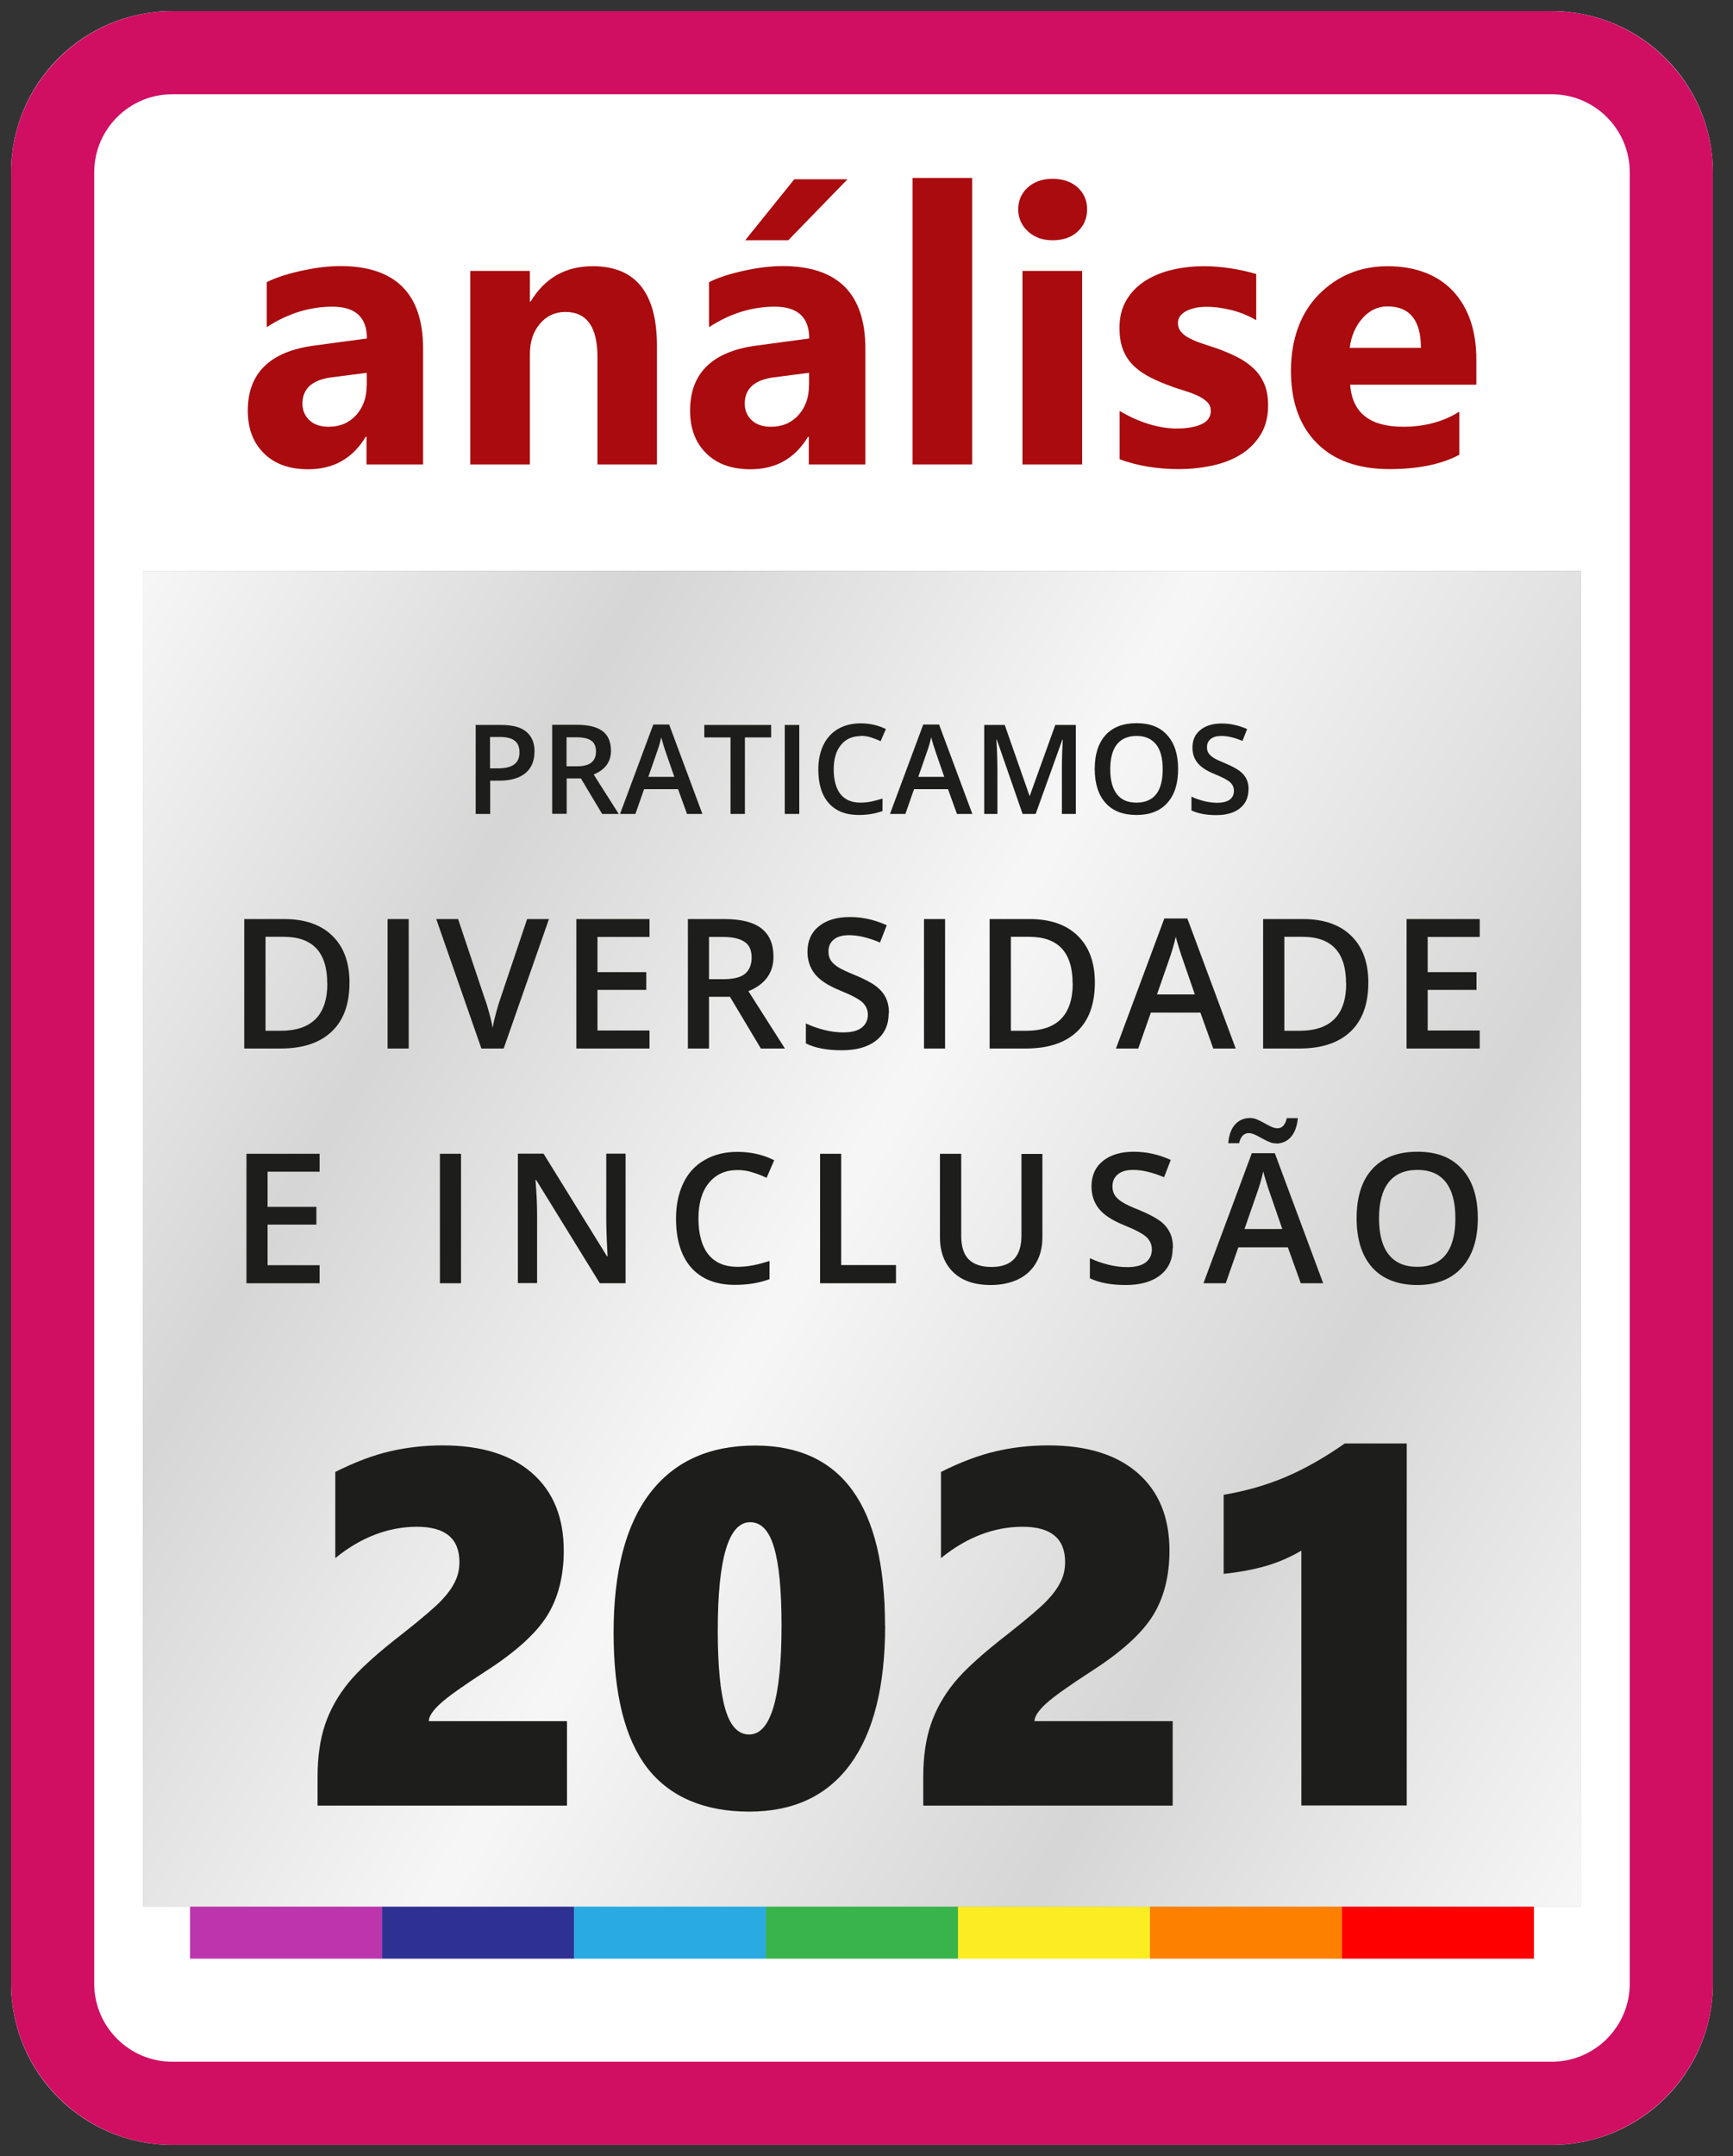 <svg xmlns="http://www.w3.org/2000/svg" width="78" height="97" viewBox="0 0 78 97" fill="none">
  <rect x="0" y="0" width="78" height="97" fill="#333333" stroke="none"/>
  <g clip-path="url(#clip0_505_118)">
    <path d="M69.838 0.5H7.756C3.748 0.5 0.5 3.748 0.5 7.756V89.244C0.5 93.251 3.748 96.5 7.756 96.5H69.838C73.846 96.5 77.094 93.251 77.094 89.244V7.756C77.094 3.748 73.846 0.5 69.838 0.5Z" fill="white"/>
    <path d="M69.838 4.24C71.778 4.24 73.354 5.816 73.354 7.756V89.244C73.354 91.183 71.778 92.76 69.838 92.76H7.756C5.816 92.76 4.24 91.183 4.24 89.244V7.756C4.24 5.816 5.816 4.24 7.756 4.24H69.838ZM69.838 0.5H7.756C3.765 0.5 0.5 3.765 0.5 7.756V89.244C0.5 93.235 3.765 96.5 7.756 96.5H69.838C73.829 96.5 77.094 93.235 77.094 89.244V7.756C77.094 3.765 73.829 0.5 69.838 0.5Z" fill="#D00E62"/>
    <path d="M17.195 62.022H8.554V88.123H17.195V62.022Z" fill="#BC35AC"/>
    <path d="M25.836 62.022H17.195V88.123H25.836V62.022Z" fill="#2E3191"/>
    <path d="M34.477 62.022H25.836V88.123H34.477V62.022Z" fill="#29AAE1"/>
    <path d="M43.117 62.022H34.477V88.123H43.117V62.022Z" fill="#39B44A"/>
    <path d="M51.758 62.022H43.118V88.123H51.758V62.022Z" fill="#FBED21"/>
    <path d="M60.399 62.022H51.758V88.123H60.399V62.022Z" fill="#FD8000"/>
    <path d="M69.04 62.022H60.399V88.123H69.04V62.022Z" fill="#FE0000"/>
    <path d="M71.164 25.691H6.43V85.775H71.164V25.691Z" fill="white"/>
    <path style="mix-blend-mode:overlay" d="M71.164 25.691H6.43V85.775H71.164V25.691Z" fill="url(#paint0_linear_505_118)"/>
    <path d="M71.164 25.691H6.43V85.775H71.164V25.691Z" fill="white"/>
    <path style="mix-blend-mode:multiply" opacity="0.21" d="M71.164 25.691H6.43V85.775H71.164V25.691Z" fill="url(#paint1_linear_505_118)"/>
    <path d="M19.035 20.895H16.496V19.648H16.463C15.876 20.625 15.011 21.113 13.87 21.113C13.026 21.113 12.36 20.875 11.878 20.394C11.39 19.912 11.153 19.273 11.153 18.474C11.153 16.786 12.155 15.81 14.154 15.546L16.515 15.229C16.515 14.279 16.001 13.798 14.965 13.798C13.93 13.798 12.94 14.108 12.004 14.721V12.696C12.38 12.505 12.887 12.333 13.54 12.188C14.187 12.043 14.781 11.971 15.315 11.971C17.795 11.971 19.042 13.211 19.042 15.684V20.889L19.035 20.895ZM16.509 17.36V16.773L14.926 16.977C14.055 17.089 13.613 17.485 13.613 18.158C13.613 18.461 13.719 18.712 13.93 18.91C14.141 19.108 14.431 19.2 14.794 19.2C15.295 19.2 15.711 19.029 16.027 18.679C16.344 18.329 16.502 17.887 16.502 17.36H16.509Z" fill="#AA0B0E"/>
    <path d="M29.569 20.895H26.891V16.06C26.891 14.708 26.41 14.035 25.447 14.035C24.985 14.035 24.596 14.213 24.299 14.569C23.995 14.926 23.85 15.381 23.85 15.928V20.895H21.166V12.188H23.85V13.567H23.883C24.523 12.505 25.453 11.977 26.68 11.977C28.606 11.977 29.569 13.171 29.569 15.566V20.895Z" fill="#AA0B0E"/>
    <path d="M38.942 20.895H36.403V19.649H36.37C35.783 20.625 34.919 21.113 33.777 21.113C32.933 21.113 32.267 20.875 31.785 20.394C31.297 19.912 31.06 19.273 31.06 18.474C31.06 16.786 32.062 15.81 34.061 15.546L36.422 15.229C36.422 14.279 35.908 13.798 34.872 13.798C33.837 13.798 32.847 14.108 31.911 14.721V12.696C32.287 12.505 32.795 12.333 33.448 12.188C34.094 12.043 34.688 11.971 35.222 11.971C37.702 11.971 38.949 13.211 38.949 15.684V20.889L38.942 20.895ZM36.416 17.36V16.773L34.833 16.977C33.962 17.089 33.52 17.485 33.52 18.158C33.52 18.461 33.626 18.712 33.837 18.91C34.048 19.108 34.338 19.2 34.701 19.2C35.202 19.2 35.618 19.029 35.934 18.679C36.251 18.329 36.409 17.887 36.409 17.36H36.416ZM38.144 8.066L35.479 10.81H33.54L35.75 8.066H38.138H38.144Z" fill="#AA0B0E"/>
    <path d="M43.757 20.895H41.073V8.006H43.757V20.895Z" fill="#AA0B0E"/>
    <path d="M47.379 10.81C46.923 10.81 46.554 10.678 46.264 10.407C45.974 10.137 45.829 9.807 45.829 9.418C45.829 9.029 45.974 8.686 46.264 8.429C46.554 8.171 46.923 8.046 47.379 8.046C47.834 8.046 48.21 8.171 48.5 8.429C48.784 8.686 48.929 9.016 48.929 9.418C48.929 9.82 48.784 10.163 48.5 10.421C48.216 10.684 47.84 10.81 47.379 10.81ZM48.705 20.895H46.02V12.188H48.705V20.895Z" fill="#AA0B0E"/>
    <path d="M50.393 20.664V18.488C50.835 18.752 51.277 18.949 51.712 19.081C52.148 19.213 52.57 19.279 52.959 19.279C53.434 19.279 53.81 19.213 54.087 19.081C54.364 18.949 54.496 18.752 54.496 18.488C54.496 18.316 54.437 18.178 54.311 18.066C54.186 17.953 54.028 17.854 53.83 17.769C53.632 17.683 53.421 17.61 53.19 17.538C52.959 17.472 52.735 17.393 52.517 17.307C52.174 17.175 51.864 17.037 51.6 16.885C51.336 16.733 51.119 16.562 50.934 16.364C50.756 16.166 50.617 15.935 50.525 15.678C50.433 15.42 50.386 15.11 50.386 14.754C50.386 14.266 50.492 13.851 50.703 13.494C50.914 13.145 51.198 12.854 51.554 12.63C51.91 12.406 52.313 12.241 52.768 12.136C53.223 12.03 53.698 11.977 54.193 11.977C54.575 11.977 54.971 12.01 55.367 12.07C55.762 12.129 56.151 12.215 56.541 12.327V14.405C56.198 14.207 55.835 14.055 55.446 13.956C55.057 13.857 54.674 13.804 54.305 13.804C54.127 13.804 53.962 13.818 53.81 13.851C53.652 13.883 53.52 13.93 53.401 13.989C53.282 14.048 53.19 14.128 53.117 14.22C53.045 14.312 53.018 14.418 53.018 14.537C53.018 14.695 53.071 14.833 53.17 14.945C53.269 15.058 53.407 15.157 53.572 15.236C53.737 15.322 53.922 15.394 54.12 15.46C54.318 15.526 54.522 15.592 54.72 15.658C55.076 15.783 55.4 15.922 55.69 16.067C55.98 16.212 56.224 16.39 56.435 16.588C56.64 16.786 56.798 17.017 56.91 17.287C57.022 17.551 57.075 17.874 57.075 18.237C57.075 18.752 56.963 19.193 56.739 19.556C56.514 19.919 56.218 20.216 55.848 20.447C55.479 20.677 55.05 20.842 54.562 20.948C54.074 21.053 53.572 21.106 53.051 21.106C52.095 21.106 51.204 20.961 50.393 20.664Z" fill="#AA0B0E"/>
    <path d="M66.448 17.307H60.769C60.861 18.573 61.653 19.2 63.157 19.2C64.113 19.2 64.957 18.976 65.683 18.521V20.46C64.878 20.889 63.829 21.106 62.543 21.106C61.138 21.106 60.043 20.717 59.272 19.939C58.493 19.16 58.104 18.072 58.104 16.68C58.104 15.289 58.526 14.088 59.364 13.244C60.202 12.399 61.237 11.977 62.457 11.977C63.678 11.977 64.707 12.353 65.406 13.105C66.099 13.857 66.448 14.88 66.448 16.172V17.3V17.307ZM63.955 15.658C63.955 14.411 63.453 13.785 62.444 13.785C62.016 13.785 61.639 13.963 61.323 14.319C61.006 14.675 60.815 15.124 60.749 15.651H63.955V15.658Z" fill="#AA0B0E"/>
    <path d="M14.293 81.23V79.95C14.293 79.047 14.405 78.262 14.629 77.596C14.853 76.929 15.203 76.303 15.678 75.716C16.153 75.129 16.984 74.377 18.171 73.46C19.015 72.793 19.576 72.312 19.853 72.022C20.13 71.732 20.341 71.448 20.473 71.171C20.612 70.9 20.678 70.604 20.678 70.28C20.678 69.218 20.038 68.691 18.765 68.691C17.492 68.691 16.245 69.159 15.091 70.102V66.224C15.975 65.782 16.792 65.472 17.564 65.294C18.329 65.116 19.114 65.03 19.926 65.03C21.66 65.03 22.999 65.445 23.949 66.277C24.899 67.108 25.374 68.269 25.374 69.766C25.374 70.914 25.123 71.89 24.629 72.688C24.134 73.486 23.21 74.324 21.865 75.188C20.836 75.854 20.15 76.342 19.814 76.652C19.477 76.962 19.306 77.219 19.299 77.437H25.519V81.237H14.299L14.293 81.23Z" fill="#1D1D1B"/>
    <path d="M39.839 73.13C39.839 75.861 39.318 77.945 38.276 79.37C37.234 80.795 35.717 81.507 33.718 81.507C31.72 81.507 30.15 80.854 29.134 79.541C28.125 78.229 27.617 76.204 27.617 73.453C27.617 70.703 28.164 68.605 29.253 67.18C30.348 65.749 31.924 65.037 33.989 65.037C37.887 65.037 39.833 67.734 39.833 73.136L39.839 73.13ZM35.176 73.13C35.176 71.547 35.064 70.373 34.839 69.621C34.615 68.862 34.259 68.486 33.764 68.486C32.795 68.486 32.306 70.109 32.306 73.354C32.306 74.944 32.419 76.125 32.643 76.89C32.867 77.655 33.223 78.037 33.718 78.037C34.688 78.037 35.176 76.402 35.176 73.13Z" fill="#1D1D1B"/>
    <path d="M41.554 81.23V79.95C41.554 79.047 41.666 78.262 41.891 77.596C42.115 76.929 42.465 76.303 42.94 75.716C43.414 75.129 44.245 74.377 45.433 73.46C46.277 72.793 46.838 72.312 47.115 72.022C47.392 71.732 47.603 71.448 47.735 71.171C47.873 70.9 47.939 70.604 47.939 70.28C47.939 69.218 47.3 68.691 46.026 68.691C44.753 68.691 43.507 69.159 42.352 70.102V66.224C43.236 65.782 44.054 65.472 44.826 65.294C45.591 65.116 46.376 65.03 47.187 65.03C48.922 65.03 50.261 65.445 51.211 66.277C52.161 67.108 52.636 68.269 52.636 69.766C52.636 70.914 52.385 71.89 51.89 72.688C51.396 73.486 50.472 74.324 49.127 75.188C48.098 75.854 47.412 76.342 47.075 76.652C46.739 76.962 46.567 77.219 46.561 77.437H52.781V81.237H41.561L41.554 81.23Z" fill="#1D1D1B"/>
    <path d="M58.572 81.23V69.766C58.051 70.069 57.517 70.3 56.963 70.459C56.409 70.617 55.776 70.736 55.076 70.808V67.253C56.079 67.081 57.009 66.817 57.873 66.448C58.737 66.079 59.621 65.577 60.525 64.944H63.315V81.23H58.586H58.572Z" fill="#1D1D1B"/>
    <path d="M24.055 33.824C24.055 34.239 23.916 34.562 23.646 34.787C23.369 35.011 22.98 35.123 22.478 35.123H22.063V36.62H21.41V32.617H22.564C23.065 32.617 23.441 32.715 23.685 32.92C23.936 33.124 24.061 33.428 24.061 33.824H24.055ZM22.056 34.569H22.406C22.742 34.569 22.986 34.51 23.145 34.391C23.303 34.272 23.382 34.094 23.382 33.843C23.382 33.612 23.309 33.441 23.171 33.329C23.032 33.217 22.808 33.157 22.511 33.157H22.056V34.562V34.569Z" fill="#1D1D1B"/>
    <path d="M25.506 35.017V36.614H24.853V32.61H25.981C26.495 32.61 26.878 32.709 27.129 32.9C27.379 33.092 27.498 33.388 27.498 33.778C27.498 34.279 27.241 34.628 26.72 34.846L27.848 36.62H27.102L26.146 35.024H25.499L25.506 35.017ZM25.506 34.477H25.961C26.265 34.477 26.489 34.417 26.621 34.305C26.759 34.193 26.825 34.022 26.825 33.804C26.825 33.586 26.753 33.415 26.601 33.316C26.456 33.217 26.232 33.171 25.935 33.171H25.499V34.477H25.506Z" fill="#1D1D1B"/>
    <path d="M30.921 36.62L30.519 35.506H28.989L28.599 36.62H27.907L29.404 32.597H30.117L31.614 36.62H30.921ZM30.348 34.945L29.971 33.857C29.945 33.784 29.905 33.665 29.859 33.514C29.813 33.355 29.78 33.243 29.76 33.171C29.714 33.395 29.642 33.639 29.543 33.909L29.18 34.952H30.348V34.945Z" fill="#1D1D1B"/>
    <path d="M33.533 36.62H32.88V33.177H31.7V32.617H34.708V33.177H33.527V36.62H33.533Z" fill="#1D1D1B"/>
    <path d="M35.321 36.62V32.617H35.974V36.62H35.321Z" fill="#1D1D1B"/>
    <path d="M38.738 33.118C38.362 33.118 38.065 33.25 37.847 33.52C37.63 33.784 37.524 34.153 37.524 34.622C37.524 35.09 37.63 35.486 37.834 35.736C38.038 35.987 38.342 36.112 38.731 36.112C38.903 36.112 39.068 36.093 39.226 36.06C39.384 36.027 39.549 35.981 39.721 35.928V36.489C39.404 36.607 39.048 36.667 38.652 36.667C38.065 36.667 37.616 36.489 37.3 36.132C36.983 35.776 36.831 35.268 36.831 34.609C36.831 34.193 36.911 33.83 37.062 33.514C37.214 33.204 37.438 32.959 37.722 32.795C38.006 32.63 38.349 32.544 38.738 32.544C39.147 32.544 39.523 32.63 39.872 32.801L39.635 33.349C39.503 33.283 39.358 33.23 39.206 33.177C39.054 33.131 38.896 33.105 38.731 33.105L38.738 33.118Z" fill="#1D1D1B"/>
    <path d="M43.071 36.62L42.669 35.506H41.139L40.75 36.62H40.057L41.554 32.597H42.267L43.764 36.62H43.071ZM42.498 34.945L42.122 33.857C42.095 33.784 42.056 33.665 42.009 33.514C41.963 33.355 41.93 33.243 41.91 33.171C41.864 33.395 41.792 33.639 41.693 33.909L41.33 34.952H42.498V34.945Z" fill="#1D1D1B"/>
    <path d="M46.026 36.62L44.865 33.276H44.846C44.879 33.771 44.892 34.239 44.892 34.675V36.62H44.298V32.617H45.222L46.337 35.803H46.35L47.497 32.617H48.421V36.62H47.794V34.642C47.794 34.444 47.794 34.18 47.807 33.863C47.821 33.547 47.827 33.349 47.834 33.283H47.814L46.614 36.62H46.033H46.026Z" fill="#1D1D1B"/>
    <path d="M53.025 34.609C53.025 35.262 52.86 35.77 52.537 36.126C52.214 36.489 51.752 36.667 51.152 36.667C50.551 36.667 50.083 36.489 49.76 36.126C49.437 35.77 49.272 35.255 49.272 34.595C49.272 33.936 49.437 33.428 49.76 33.072C50.083 32.715 50.551 32.537 51.158 32.537C51.765 32.537 52.214 32.715 52.537 33.078C52.86 33.434 53.025 33.942 53.025 34.595V34.609ZM49.971 34.609C49.971 35.103 50.07 35.473 50.268 35.73C50.466 35.987 50.763 36.112 51.152 36.112C51.541 36.112 51.831 35.987 52.035 35.736C52.233 35.486 52.332 35.11 52.332 34.609C52.332 34.107 52.233 33.745 52.035 33.494C51.838 33.243 51.547 33.111 51.158 33.111C50.769 33.111 50.472 33.237 50.268 33.494C50.07 33.745 49.971 34.12 49.971 34.609Z" fill="#1D1D1B"/>
    <path d="M56.191 35.532C56.191 35.888 56.059 36.165 55.802 36.37C55.545 36.574 55.188 36.673 54.74 36.673C54.291 36.673 53.915 36.601 53.625 36.462V35.842C53.81 35.928 54.001 35.994 54.206 36.047C54.41 36.093 54.601 36.119 54.779 36.119C55.037 36.119 55.228 36.066 55.353 35.974C55.479 35.875 55.538 35.743 55.538 35.578C55.538 35.426 55.479 35.301 55.367 35.196C55.254 35.09 55.017 34.971 54.667 34.826C54.305 34.681 54.047 34.51 53.896 34.318C53.744 34.127 53.671 33.903 53.671 33.632C53.671 33.296 53.79 33.032 54.028 32.841C54.265 32.65 54.582 32.551 54.984 32.551C55.386 32.551 55.749 32.636 56.132 32.801L55.921 33.336C55.564 33.184 55.248 33.111 54.971 33.111C54.76 33.111 54.601 33.157 54.489 33.25C54.377 33.342 54.324 33.461 54.324 33.612C54.324 33.718 54.344 33.804 54.39 33.876C54.437 33.949 54.509 34.022 54.608 34.087C54.707 34.153 54.892 34.239 55.149 34.345C55.446 34.47 55.657 34.582 55.795 34.688C55.934 34.793 56.033 34.912 56.099 35.044C56.165 35.176 56.198 35.334 56.198 35.512L56.191 35.532Z" fill="#1D1D1B"/>
    <path d="M15.73 44.206C15.73 45.169 15.467 45.901 14.932 46.409C14.398 46.917 13.633 47.174 12.624 47.174H10.994V41.35H12.795C13.725 41.35 14.444 41.6 14.959 42.102C15.473 42.603 15.73 43.302 15.73 44.206ZM14.728 44.239C14.728 42.847 14.075 42.148 12.775 42.148H11.951V46.376H12.63C14.035 46.376 14.734 45.664 14.734 44.239H14.728Z" fill="#1D1D1B"/>
    <path d="M17.445 47.174V41.35H18.395V47.174H17.445Z" fill="#1D1D1B"/>
    <path d="M23.718 41.35H24.708L22.67 47.174H21.667L19.635 41.35H20.618L21.832 44.971C21.898 45.143 21.964 45.367 22.036 45.637C22.109 45.908 22.155 46.112 22.175 46.244C22.208 46.04 22.261 45.809 22.333 45.545C22.406 45.281 22.465 45.083 22.511 44.958L23.725 41.35H23.718Z" fill="#1D1D1B"/>
    <path d="M29.233 47.174H25.941V41.35H29.233V42.154H26.891V43.738H29.088V44.536H26.891V46.363H29.233V47.174Z" fill="#1D1D1B"/>
    <path d="M31.911 44.846V47.174H30.961V41.35H32.603C33.355 41.35 33.909 41.488 34.272 41.772C34.635 42.056 34.813 42.478 34.813 43.045C34.813 43.771 34.437 44.285 33.685 44.595L35.328 47.174H34.246L32.854 44.846H31.911ZM31.911 44.054H32.57C33.012 44.054 33.336 43.975 33.533 43.81C33.731 43.645 33.83 43.401 33.83 43.078C33.83 42.755 33.725 42.511 33.507 42.372C33.289 42.227 32.966 42.154 32.537 42.154H31.911V44.061V44.054Z" fill="#1D1D1B"/>
    <path d="M39.998 45.591C39.998 46.106 39.813 46.515 39.437 46.811C39.061 47.108 38.546 47.253 37.887 47.253C37.227 47.253 36.686 47.154 36.271 46.943V46.046C36.535 46.172 36.818 46.27 37.115 46.343C37.412 46.416 37.689 46.449 37.953 46.449C38.329 46.449 38.606 46.376 38.791 46.231C38.969 46.086 39.061 45.895 39.061 45.651C39.061 45.433 38.975 45.248 38.817 45.096C38.652 44.945 38.316 44.767 37.794 44.556C37.26 44.338 36.891 44.094 36.673 43.817C36.456 43.54 36.343 43.21 36.343 42.821C36.343 42.333 36.515 41.95 36.858 41.673C37.201 41.396 37.669 41.258 38.25 41.258C38.83 41.258 39.364 41.383 39.912 41.627L39.608 42.405C39.094 42.188 38.626 42.075 38.223 42.075C37.913 42.075 37.682 42.141 37.524 42.273C37.366 42.405 37.287 42.583 37.287 42.808C37.287 42.959 37.32 43.091 37.386 43.197C37.452 43.302 37.557 43.408 37.702 43.5C37.847 43.593 38.111 43.724 38.494 43.876C38.922 44.054 39.232 44.219 39.437 44.377C39.641 44.536 39.78 44.707 39.872 44.898C39.965 45.09 40.011 45.321 40.011 45.584L39.998 45.591Z" fill="#1D1D1B"/>
    <path d="M41.587 47.174V41.35H42.537V47.174H41.587Z" fill="#1D1D1B"/>
    <path d="M49.278 44.206C49.278 45.169 49.014 45.901 48.48 46.409C47.946 46.917 47.181 47.174 46.172 47.174H44.542V41.35H46.343C47.273 41.35 47.992 41.6 48.507 42.102C49.021 42.603 49.278 43.302 49.278 44.206ZM48.276 44.239C48.276 42.847 47.623 42.148 46.323 42.148H45.499V46.376H46.178C47.583 46.376 48.282 45.664 48.282 44.239H48.276Z" fill="#1D1D1B"/>
    <path d="M54.608 47.174L54.028 45.558H51.798L51.231 47.174H50.228L52.405 41.323H53.441L55.617 47.174H54.608ZM53.777 44.734L53.229 43.151C53.19 43.045 53.137 42.88 53.065 42.649C52.992 42.418 52.946 42.254 52.919 42.148C52.847 42.478 52.741 42.834 52.603 43.223L52.075 44.74H53.77L53.777 44.734Z" fill="#1D1D1B"/>
    <path d="M61.587 44.206C61.587 45.169 61.323 45.901 60.789 46.409C60.254 46.917 59.489 47.174 58.48 47.174H56.851V41.35H58.651C59.581 41.35 60.3 41.6 60.815 42.102C61.33 42.603 61.587 43.302 61.587 44.206ZM60.584 44.239C60.584 42.847 59.931 42.148 58.632 42.148H57.807V46.376H58.486C59.892 46.376 60.591 45.664 60.591 44.239H60.584Z" fill="#1D1D1B"/>
    <path d="M66.6 47.174H63.308V41.35H66.6V42.154H64.258V43.738H66.455V44.536H64.258V46.363H66.6V47.174Z" fill="#1D1D1B"/>
    <path d="M14.385 57.735H11.093V51.91H14.385V52.715H12.043V54.298H14.24V55.096H12.043V56.923H14.385V57.735Z" fill="#1D1D1B"/>
    <path d="M19.8 57.735V51.91H20.75V57.735H19.8Z" fill="#1D1D1B"/>
    <path d="M28.164 57.735H26.997L24.134 53.091H24.101L24.121 53.348C24.16 53.843 24.174 54.291 24.174 54.7V57.728H23.309V51.904H24.464L27.32 56.521H27.346C27.346 56.462 27.333 56.237 27.313 55.855C27.3 55.472 27.287 55.169 27.287 54.958V51.904H28.157V57.728L28.164 57.735Z" fill="#1D1D1B"/>
    <path d="M33.197 52.642C32.65 52.642 32.221 52.834 31.904 53.223C31.587 53.612 31.436 54.146 31.436 54.826C31.436 55.505 31.587 56.079 31.891 56.448C32.194 56.818 32.63 56.996 33.197 56.996C33.441 56.996 33.685 56.969 33.916 56.923C34.147 56.877 34.384 56.811 34.635 56.732V57.55C34.18 57.721 33.659 57.807 33.078 57.807C32.227 57.807 31.574 57.55 31.113 57.035C30.657 56.521 30.427 55.782 30.427 54.819C30.427 54.212 30.539 53.685 30.756 53.229C30.974 52.774 31.297 52.425 31.719 52.187C32.142 51.943 32.63 51.824 33.197 51.824C33.791 51.824 34.345 51.95 34.846 52.2L34.503 52.992C34.305 52.9 34.101 52.814 33.876 52.748C33.659 52.675 33.428 52.642 33.184 52.642H33.197Z" fill="#1D1D1B"/>
    <path d="M36.911 57.735V51.91H37.861V56.917H40.327V57.735H36.911Z" fill="#1D1D1B"/>
    <path d="M46.917 51.91V55.677C46.917 56.105 46.825 56.481 46.64 56.804C46.455 57.128 46.191 57.378 45.842 57.55C45.492 57.721 45.077 57.814 44.589 57.814C43.863 57.814 43.302 57.622 42.907 57.24C42.511 56.857 42.306 56.33 42.306 55.663V51.91H43.263V55.597C43.263 56.079 43.375 56.435 43.599 56.659C43.823 56.884 44.166 57.002 44.628 57.002C45.525 57.002 45.974 56.534 45.974 55.591V51.917H46.923L46.917 51.91Z" fill="#1D1D1B"/>
    <path d="M52.781 56.151C52.781 56.673 52.596 57.075 52.22 57.372C51.844 57.669 51.33 57.814 50.67 57.814C50.011 57.814 49.47 57.715 49.054 57.51V56.607C49.318 56.732 49.602 56.831 49.898 56.904C50.195 56.976 50.472 57.009 50.736 57.009C51.112 57.009 51.389 56.936 51.574 56.791C51.752 56.646 51.844 56.455 51.844 56.211C51.844 55.993 51.758 55.809 51.6 55.657C51.435 55.505 51.099 55.327 50.578 55.116C50.044 54.898 49.674 54.654 49.456 54.377C49.239 54.1 49.127 53.77 49.127 53.381C49.127 52.893 49.298 52.51 49.641 52.233C49.984 51.956 50.453 51.818 51.033 51.818C51.613 51.818 52.148 51.943 52.695 52.187L52.392 52.966C51.877 52.748 51.409 52.636 51.007 52.636C50.697 52.636 50.466 52.702 50.307 52.84C50.149 52.972 50.07 53.15 50.07 53.374C50.07 53.526 50.103 53.658 50.169 53.764C50.235 53.869 50.34 53.975 50.485 54.067C50.63 54.166 50.894 54.291 51.277 54.443C51.706 54.621 52.016 54.786 52.22 54.938C52.425 55.09 52.563 55.268 52.656 55.459C52.748 55.65 52.794 55.881 52.794 56.145L52.781 56.151Z" fill="#1D1D1B"/>
    <path d="M58.546 57.735L57.965 56.118H55.736L55.169 57.735H54.166L56.343 51.884H57.378L59.555 57.735H58.546ZM57.438 51.442C57.326 51.442 57.22 51.422 57.108 51.369C57.002 51.323 56.897 51.27 56.791 51.211C56.686 51.152 56.587 51.099 56.488 51.053C56.389 51.007 56.297 50.98 56.204 50.98C55.987 50.98 55.842 51.132 55.769 51.435H55.281C55.314 51.066 55.413 50.782 55.591 50.591C55.762 50.4 55.987 50.301 56.257 50.301C56.369 50.301 56.481 50.321 56.593 50.373C56.699 50.419 56.811 50.472 56.91 50.532C57.009 50.591 57.114 50.644 57.214 50.69C57.312 50.736 57.405 50.763 57.497 50.763C57.708 50.763 57.847 50.611 57.919 50.307H58.414C58.381 50.663 58.282 50.941 58.111 51.145C57.939 51.343 57.715 51.449 57.438 51.449V51.442ZM57.715 55.294L57.167 53.711C57.128 53.605 57.075 53.441 57.002 53.21C56.93 52.979 56.884 52.814 56.857 52.708C56.785 53.038 56.679 53.394 56.541 53.777L56.013 55.294H57.708H57.715Z" fill="#1D1D1B"/>
    <path d="M66.514 54.812C66.514 55.762 66.277 56.495 65.802 57.022C65.327 57.55 64.654 57.814 63.79 57.814C62.926 57.814 62.233 57.55 61.765 57.029C61.297 56.508 61.059 55.762 61.059 54.806C61.059 53.849 61.297 53.104 61.771 52.59C62.246 52.075 62.919 51.818 63.803 51.818C64.687 51.818 65.34 52.082 65.808 52.603C66.283 53.124 66.514 53.863 66.514 54.812ZM62.068 54.812C62.068 55.532 62.213 56.072 62.504 56.442C62.794 56.811 63.222 56.996 63.79 56.996C64.357 56.996 64.779 56.811 65.07 56.448C65.36 56.079 65.505 55.538 65.505 54.812C65.505 54.087 65.36 53.559 65.076 53.19C64.792 52.821 64.364 52.636 63.796 52.636C63.229 52.636 62.794 52.821 62.504 53.19C62.213 53.559 62.068 54.1 62.068 54.812Z" fill="#1D1D1B"/>
  </g>
  <defs>
    <linearGradient id="paint0_linear_505_118" x1="1.516" y1="34.206" x2="76.085" y2="77.259" gradientUnits="userSpaceOnUse">
      <stop stop-color="#B1B1B1"/>
      <stop offset="0.23" stop-color="#706F6F"/>
      <stop offset="0.48" stop-color="#939393"/>
      <stop offset="0.75" stop-color="#706F6F"/>
      <stop offset="1" stop-color="#9C9C9B"/>
    </linearGradient>
    <linearGradient id="paint1_linear_505_118" x1="1.516" y1="34.206" x2="76.085" y2="77.259" gradientUnits="userSpaceOnUse">
      <stop stop-color="#D9D9D9"/>
      <stop offset="0.23" stop-color="#3C3C3B"/>
      <stop offset="0.48" stop-color="#D9D9D9"/>
      <stop offset="0.75" stop-color="#3C3C3B"/>
      <stop offset="1" stop-color="#D9D9D9"/>
    </linearGradient>
    <clipPath id="clip0_505_118">
      <rect width="76.594" height="96" fill="white" transform="translate(0.5 0.5)"/>
    </clipPath>
  </defs>
</svg>
